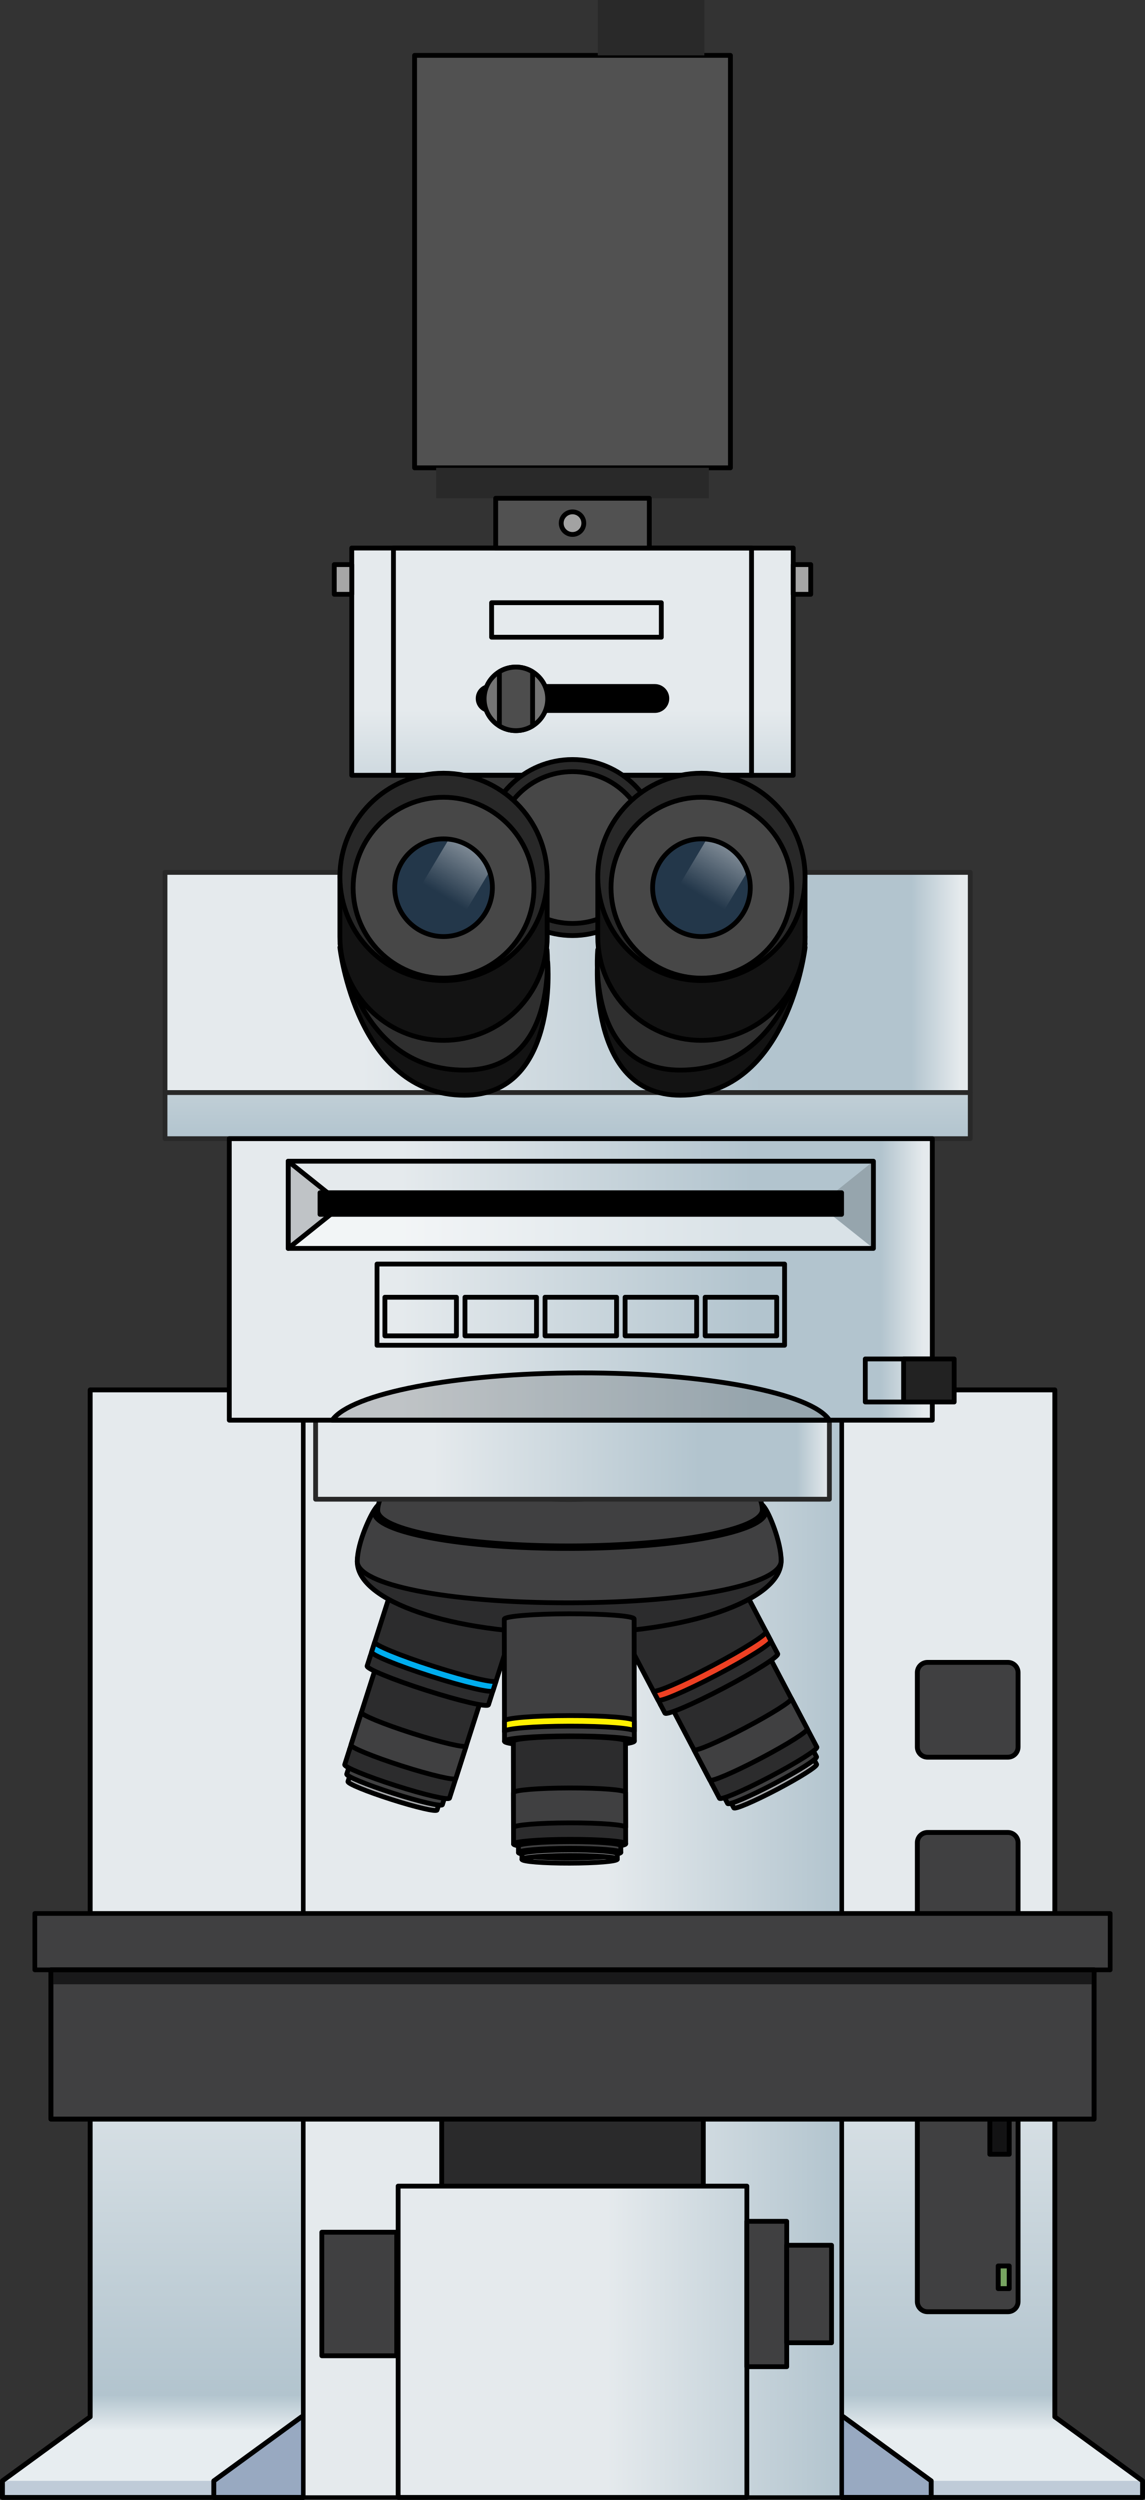 <?xml version="1.0" encoding="utf-8"?>
<!-- Generator: Adobe Illustrator 22.0.0, SVG Export Plug-In . SVG Version: 6.00 Build 0)  -->
<svg version="1.1" id="Layer_1" xmlns="http://www.w3.org/2000/svg" xmlns:xlink="http://www.w3.org/1999/xlink" x="0px" y="0px"
	 width="238.364px" height="520.371px" viewBox="0 0 238.364 520.371" enable-background="new 0 0 238.364 520.371"
	 xml:space="preserve">
<rect x="0" y="0" width="238.364" height="520.371" fill="#333333" stroke="none"/>
<g>
	<g>
		<linearGradient id="SVGID_1_" gradientUnits="userSpaceOnUse" x1="206.527" y1="285.23" x2="206.527" y2="516.871">
			<stop  offset="0.564" style="stop-color:#E5EAED"/>
			<stop  offset="0.921" style="stop-color:#B2C4CE"/>
			<stop  offset="0.953" style="stop-color:#E7EDF0"/>
		</linearGradient>
		<polygon fill="url(#SVGID_1_)" points="219.591,503.084 219.591,289.32 175.198,289.32 175.198,519.864 187.11,519.864 
			219.591,519.864 237.857,519.864 237.857,516.416 		"/>
		<g>
			
				<path fill="#404041" stroke="#000000" stroke-width="1.014" stroke-linecap="round" stroke-linejoin="round" stroke-miterlimit="10" d="
				M209.82,481.205h-16.73c-1.171,0-2.12-0.949-2.12-2.12v-95.52c0-1.171,0.949-2.12,2.12-2.12h16.73c1.171,0,2.12,0.949,2.12,2.12
				v95.52C211.94,480.256,210.991,481.205,209.82,481.205z"/>
			<g>
				
					<rect x="206.064" y="423.324" fill="#131314" stroke="#000000" stroke-width="1.014" stroke-linecap="round" stroke-linejoin="round" stroke-miterlimit="10" width="4.032" height="25.103"/>
				
					<rect x="205.348" y="425.664" transform="matrix(1.864381e-11 -1 1 1.864381e-11 -219.601 635.76)" fill="#7C7C7D" stroke="#000000" stroke-width="1.014" stroke-linecap="round" stroke-linejoin="round" stroke-miterlimit="10" width="5.464" height="4.032"/>
			</g>
			
				<path fill="#404041" stroke="#000000" stroke-width="1.014" stroke-linecap="round" stroke-linejoin="round" stroke-miterlimit="10" d="
				M209.82,365.773h-16.73c-1.171,0-2.12-0.949-2.12-2.12v-15.494c0-1.171,0.949-2.12,2.12-2.12h16.73c1.171,0,2.12,0.949,2.12,2.12
				v15.494C211.94,364.824,210.991,365.773,209.82,365.773z"/>
			
				<rect x="207.802" y="471.68" fill="#77A461" stroke="#000000" stroke-width="1.014" stroke-linecap="round" stroke-linejoin="round" stroke-miterlimit="10" width="2.293" height="4.716"/>
			
				<line fill="none" stroke="#000000" stroke-width="1.014" stroke-linecap="round" stroke-linejoin="round" stroke-miterlimit="10" x1="190.969" y1="403.248" x2="211.94" y2="403.248"/>
		</g>
		<rect x="193.854" y="516.416" opacity="0.2" fill="#21457C" width="44.003" height="3.448"/>
		
			<polygon fill="none" stroke="#000000" stroke-width="1.014" stroke-linecap="round" stroke-linejoin="round" stroke-miterlimit="10" points="
			219.591,503.084 219.591,289.32 175.198,289.32 175.198,519.864 187.11,519.864 219.591,519.864 237.857,519.864 237.857,516.416 
					"/>
		<polyline opacity="0.4" fill="#21457C" points="175.198,519.864 175.588,519.864 187.11,519.864 193.854,519.864 193.854,516.416 
			175.588,503.084 		"/>
		<g>
			
				<polyline fill="none" stroke="#000000" stroke-width="1.014" stroke-linecap="round" stroke-linejoin="round" stroke-miterlimit="10" points="
				175.198,519.864 175.588,519.864 187.11,519.864 193.854,519.864 193.854,516.416 175.588,503.084 			"/>
		</g>
	</g>
	<g>
		
			<linearGradient id="SVGID_2_" gradientUnits="userSpaceOnUse" x1="7240.828" y1="285.23" x2="7240.828" y2="516.871" gradientTransform="matrix(-1 0 0 1 7272.664 0)">
			<stop  offset="0.564" style="stop-color:#E5EAED"/>
			<stop  offset="0.921" style="stop-color:#B2C4CE"/>
			<stop  offset="0.953" style="stop-color:#E7EDF0"/>
		</linearGradient>
		<polygon fill="url(#SVGID_2_)" points="18.773,503.084 18.773,289.32 63.166,289.32 63.166,519.864 51.254,519.864 
			18.773,519.864 0.507,519.864 0.507,516.416 		"/>
		
			<rect x="0.507" y="516.416" transform="matrix(-1 -4.617474e-11 4.617474e-11 -1 45.017 1036.28)" opacity="0.2" fill="#21457C" width="44.003" height="3.448"/>
		
			<polygon fill="none" stroke="#000000" stroke-width="1.014" stroke-linecap="round" stroke-linejoin="round" stroke-miterlimit="10" points="
			18.773,503.084 18.773,289.32 63.166,289.32 63.166,519.864 51.254,519.864 18.773,519.864 0.507,519.864 0.507,516.416 		"/>
		<polyline opacity="0.4" fill="#21457C" points="63.166,519.864 62.776,519.864 51.254,519.864 44.51,519.864 44.51,516.416 
			62.776,503.084 		"/>
		<g>
			
				<polyline fill="none" stroke="#000000" stroke-width="1.014" stroke-linecap="round" stroke-linejoin="round" stroke-miterlimit="10" points="
				63.166,519.864 62.776,519.864 51.254,519.864 44.51,519.864 44.51,516.416 62.776,503.084 			"/>
		</g>
	</g>
	<linearGradient id="SVGID_3_" gradientUnits="userSpaceOnUse" x1="63.166" y1="404.592" x2="175.198" y2="404.592">
		<stop  offset="0.564" style="stop-color:#E5EAED"/>
		<stop  offset="1" style="stop-color:#B2C4CE"/>
	</linearGradient>
	<rect x="63.166" y="289.32" fill="url(#SVGID_3_)" width="112.032" height="230.544"/>
	
		<rect x="63.166" y="289.32" fill="none" stroke="#000000" stroke-width="0.889" stroke-linecap="round" stroke-linejoin="round" stroke-miterlimit="10" width="112.032" height="230.544"/>
	<g>
		<g>
			<g>
				<path fill="#A6A8AB" stroke="#000000" stroke-linecap="round" stroke-linejoin="round" stroke-miterlimit="10" d="
					M160.5,370.122c4.76-2.5,8.782-4.213,8.986-3.827c0.001,0.001,0.001,0.001,0.001,0.001l0.508,0.968l0,0.001
					c0.204,0.388-3.49,2.727-8.249,5.225c-4.758,2.499-8.78,4.211-8.986,3.827l0,0l0,0l0,0c0,0,0,0,0-0.002l-0.51-0.968l0,0
					C152.046,374.96,155.739,372.621,160.5,370.122z"/>
				<path fill="#404041" stroke="#000000" stroke-linecap="round" stroke-linejoin="round" stroke-miterlimit="10" d="
					M159.701,368.601c5.11-2.684,9.43-4.522,9.648-4.107l0,0l0.632,1.203l0,0l0,0l-0.001,0.002l0.001-0.002
					c0.212,0.418-3.751,2.929-8.858,5.61c-5.11,2.682-9.428,4.521-9.647,4.108l-0.001,0l-0.633-1.204l0,0
					C150.626,373.796,154.59,371.284,159.701,368.601z"/>
				<path fill="#2C2C2D" stroke="#000000" stroke-linecap="round" stroke-linejoin="round" stroke-miterlimit="10" d="
					M149.727,349.606c5.601-2.942,10.333-4.957,10.57-4.503c0.002,0.001,0.001,0,0.002,0.002l9.752,18.571l0.001,0
					c0.237,0.454-4.107,3.207-9.706,6.147c-5.601,2.941-10.333,4.957-10.572,4.502l0.001-0.002l-9.753-18.571
					C139.781,355.298,144.127,352.546,149.727,349.606z"/>
				<path fill="#2C2C2D" stroke="#000000" stroke-linecap="round" stroke-linejoin="round" stroke-miterlimit="10" d="
					M138.065,327.398c6.484-3.404,11.965-5.738,12.24-5.213l11.593,22.078c0.277,0.526-4.754,3.713-11.239,7.118
					c-6.484,3.404-11.964,5.737-12.239,5.211l-11.594-22.076C126.551,333.99,131.582,330.803,138.065,327.398z"/>
				<g>
					<path fill="#404041" stroke="#000000" stroke-linecap="round" stroke-linejoin="round" stroke-miterlimit="10" d="
						M158.347,366.023c-5.599,2.94-10.332,4.955-10.57,4.501c-0.001,0.001,0-0.001-0.001,0l-3.311-6.307
						c0.245,0.451,4.974-1.564,10.569-4.503c5.6-2.94,9.945-5.692,9.707-6.146l3.312,6.307l0,0
						C168.293,360.329,163.948,363.081,158.347,366.023z"/>
					<polygon fill="#404041" stroke="#000000" stroke-linecap="round" stroke-linejoin="round" stroke-miterlimit="10" points="
						148.209,371.347 148.209,371.347 148.209,371.347 					"/>
				</g>
				<g>
					<polygon fill="#404041" stroke="#000000" stroke-linecap="round" stroke-linejoin="round" stroke-miterlimit="10" points="
						137.493,354.828 137.492,354.827 137.493,354.828 					"/>
					<path fill="#EE4023" stroke="#000000" stroke-linecap="round" stroke-linejoin="round" stroke-miterlimit="10" d="
						M149.231,348.662c-6.484,3.404-11.963,5.737-12.239,5.212c0-0.001,0-0.001,0-0.001l-1-1.905
						c0.285,0.521,5.76-1.81,12.239-5.213c6.484-3.405,11.515-6.591,11.238-7.116l1.002,1.905l0,0
						C160.746,342.072,155.715,345.257,149.231,348.662z"/>
				</g>
			</g>
			<g>
				<path fill="#A6A8AB" stroke="#000000" stroke-linecap="round" stroke-linejoin="round" stroke-miterlimit="10" d="
					M82.285,372.012c5.121,1.637,9.164,3.302,9.031,3.716c0,0-0.001,0,0,0.001l-0.334,1.042l0,0.001
					c-0.133,0.416-4.392-0.573-9.511-2.211c-5.12-1.637-9.162-3.3-9.032-3.717l0,0l0,0l0-0.001l0-0.001l0.334-1.043l0,0
					C72.906,369.385,77.165,370.375,82.285,372.012z"/>
				<path fill="#404041" stroke="#000000" stroke-linecap="round" stroke-linejoin="round" stroke-miterlimit="10" d="
					M82.808,370.376c5.498,1.758,9.839,3.543,9.696,3.99l0,0.001l-0.414,1.294l0,0l0,0l0.002,0.001l-0.002-0.001
					c-0.148,0.445-4.718-0.617-10.212-2.374c-5.497-1.757-9.836-3.543-9.695-3.99l-0.001,0l0.414-1.295l0,0
					C72.739,367.556,77.31,368.618,82.808,370.376z"/>
				<path fill="#2C2C2D" stroke="#000000" stroke-linecap="round" stroke-linejoin="round" stroke-miterlimit="10" d="
					M89.341,349.939c6.025,1.926,10.782,3.885,10.626,4.373c0,0-0.001,0-0.002-0.001l-6.387,19.981l0,0.001
					c-0.156,0.489-5.165-0.675-11.191-2.601c-6.024-1.926-10.781-3.884-10.625-4.372c0,0,0-0.001,0.002,0l6.385-19.982
					C78.306,346.848,83.317,348.014,89.341,349.939z"/>
				<path fill="#2C2C2D" stroke="#000000" stroke-linecap="round" stroke-linejoin="round" stroke-miterlimit="10" d="
					M96.979,326.049c6.975,2.23,12.483,4.496,12.303,5.062l-7.594,23.753c-0.181,0.565-5.982-0.783-12.957-3.013
					c-6.976-2.23-12.484-4.497-12.303-5.063l7.594-23.751C84.203,322.471,90.003,323.819,96.979,326.049z"/>
				<g>
					<path fill="#404041" stroke="#000000" stroke-linecap="round" stroke-linejoin="round" stroke-miterlimit="10" d="
						M83.695,367.602c-6.025-1.925-10.783-3.883-10.626-4.372l0.001-0.002l2.17-6.784c-0.148,0.493,4.606,2.446,10.626,4.372
						c6.024,1.925,11.035,3.09,11.191,2.602l-2.169,6.786l0,0C94.731,370.692,89.718,369.526,83.695,367.602z"/>
					<polygon fill="#404041" stroke="#000000" stroke-linecap="round" stroke-linejoin="round" stroke-miterlimit="10" points="
						72.788,364.116 72.788,364.116 72.788,364.116 					"/>
				</g>
				<g>
					<polygon fill="#404041" stroke="#000000" stroke-linecap="round" stroke-linejoin="round" stroke-miterlimit="10" points="
						77.036,344.888 77.036,344.888 77.036,344.888 					"/>
					<path fill="#00ADEE" stroke="#000000" stroke-linecap="round" stroke-linejoin="round" stroke-miterlimit="10" d="
						M89.665,348.925c-6.974-2.231-12.482-4.498-12.302-5.062l0.001-0.001l0.655-2.049c-0.171,0.568,5.332,2.833,12.302,5.06
						c6.976,2.231,12.777,3.579,12.958,3.014l-0.655,2.05l0,0C102.442,352.504,96.642,351.156,89.665,348.925z"/>
				</g>
			</g>
			<path fill="#2C2C2D" stroke="#000000" stroke-linecap="round" stroke-linejoin="round" stroke-miterlimit="10" d="
				M74.379,325.053c0.015,8.309,19.781,15.009,44.147,14.966c24.367-0.044,44.107-6.817,44.092-15.126
				c-0.014-8.309-19.781-15.011-44.146-14.967C94.105,309.97,74.364,316.744,74.379,325.053z"/>
			<path fill="#404041" stroke="#000000" stroke-linecap="round" stroke-linejoin="round" stroke-miterlimit="10" d="M74.38,325.034
				c0.005-4.071,2.954-10.077,3.746-10.986l40.544-0.074l40.543-0.073c0.797,0.906,3.397,6.917,3.404,10.988
				c0.009,4.787-18.172,8.703-43.912,8.75c-25.74,0.046-44.318-3.802-44.327-8.589C74.379,325.046,74.379,325.039,74.38,325.034z"/>
			<path fill="#D0D2D3" stroke="#000000" stroke-linecap="round" stroke-linejoin="round" stroke-miterlimit="10" d="M77.92,314.818
				c0.007,4.186,18.258,7.549,40.765,7.507c22.507-0.04,40.745-3.469,40.738-7.655c-0.009-4.186-18.259-7.548-40.766-7.505
				C96.151,307.204,77.911,310.632,77.92,314.818z"/>
			<path fill="#404041" stroke="#000000" stroke-linecap="round" stroke-linejoin="round" stroke-miterlimit="10" d="
				M78.632,314.407c0.004-3.496,4.508-8.662,5.19-9.441l34.832-0.064l34.831-0.063c0.686,0.778,5.219,5.938,5.225,9.436
				c0.006,4.113-17.912,7.48-40.026,7.521c-22.113,0.04-40.045-3.263-40.052-7.376C78.632,314.416,78.631,314.411,78.632,314.407z"
				/>
			<path fill="#404041" stroke="#000000" stroke-linecap="round" stroke-linejoin="round" stroke-miterlimit="10" d="
				M83.644,305.626c0.007,3.597,15.687,6.484,35.022,6.449c19.337-0.035,35.005-2.979,34.997-6.577
				c-0.007-3.595-15.685-6.483-35.021-6.447C99.307,299.085,83.638,302.029,83.644,305.626z"/>
			<g>
				<path fill="#404041" stroke="#000000" stroke-linecap="round" stroke-linejoin="round" stroke-miterlimit="10" d="
					M118.494,335.926c7.464-0.014,13.516,0.466,13.517,1.072l0.047,25.416l-27.029,0.048l-0.047-25.415
					C104.981,336.441,111.031,335.94,118.494,335.926z"/>
				<path fill="#A6A8AB" stroke="#000000" stroke-linecap="round" stroke-linejoin="round" stroke-miterlimit="10" d="
					M105.029,362.462c0.001,0.606,6.052,1.086,13.516,1.073c7.464-0.014,13.514-0.516,13.513-1.121
					c-0.001-0.606-6.052-1.085-13.516-1.073C111.077,361.354,105.028,361.856,105.029,362.462z"/>
				<path fill="#2C2C2D" stroke="#000000" stroke-linecap="round" stroke-linejoin="round" stroke-miterlimit="10" d="
					M106.871,362.458c-0.002-0.523,5.224-0.957,11.671-0.968c6.445-0.011,11.672,0.402,11.673,0.926l0,0.001l0.038,21.381
					l-23.343,0.042L106.871,362.458L106.871,362.458L106.871,362.458z"/>
				<path fill="#A6A8AB" stroke="#000000" stroke-linecap="round" stroke-linejoin="round" stroke-miterlimit="10" d="
					M106.91,383.84c0,0.523,5.227,0.938,11.674,0.926c6.447-0.012,11.671-0.445,11.671-0.967c-0.001-0.524-5.228-0.939-11.675-0.927
					C112.134,382.885,106.908,383.316,106.91,383.84z"/>
				<g>
					<polygon fill="#404041" stroke="#000000" stroke-linecap="round" stroke-linejoin="round" stroke-miterlimit="10" points="
						106.904,380.41 106.904,380.41 106.904,380.41 					"/>
					<path fill="#404041" stroke="#000000" stroke-linecap="round" stroke-linejoin="round" stroke-miterlimit="10" d="
						M118.561,372.181c6.447-0.011,11.673,0.402,11.673,0.925l0,0.001l0.012,7.26c-0.009-0.522-5.231-0.935-11.673-0.923
						c-6.446,0.011-11.671,0.445-11.67,0.967l-0.013-7.262l0-0.001C106.889,372.626,112.114,372.194,118.561,372.181z"/>
				</g>
				<g>
					<polygon fill="#404041" stroke="#000000" stroke-linecap="round" stroke-linejoin="round" stroke-miterlimit="10" points="
						105.024,360.43 105.025,360.429 105.024,360.43 					"/>
					<path fill="#FFF100" stroke="#000000" stroke-linecap="round" stroke-linejoin="round" stroke-miterlimit="10" d="
						M118.532,357.114c7.464-0.013,13.516,0.467,13.517,1.071l0,0.001l0.005,2.193c-0.011-0.604-6.059-1.083-13.518-1.071
						c-7.463,0.015-13.513,0.516-13.511,1.122l-0.004-2.194l0-0.001C105.02,357.629,111.069,357.126,118.532,357.114z"/>
				</g>
				<path fill="#404041" stroke="#000000" stroke-linecap="round" stroke-linejoin="round" stroke-miterlimit="10" d="
					M107.93,384.241c-0.002-0.478,4.768-0.874,10.65-0.883c5.883-0.012,10.652,0.367,10.654,0.844l0,0l0,0l0,1.386l-21.301,0.039
					L107.93,384.241L107.93,384.241L107.93,384.241z"/>
				<path fill="#404041" stroke="#000000" stroke-linecap="round" stroke-linejoin="round" stroke-miterlimit="10" d="
					M107.934,385.626c0.001,0.477,4.77,0.856,10.654,0.846c5.882-0.011,10.649-0.407,10.648-0.884c0-0.477-4.769-0.855-10.652-0.845
					C112.699,384.754,107.933,385.149,107.934,385.626z"/>
				<path fill="#A6A8AB" stroke="#000000" stroke-linecap="round" stroke-linejoin="round" stroke-miterlimit="10" d="
					M108.664,385.931c-0.001-0.443,4.441-0.813,9.92-0.823c5.479-0.01,9.922,0.343,9.922,0.786l0,0.001l0.003,1.118l-19.843,0.036
					L108.664,385.931L108.664,385.931L108.664,385.931z"/>
				<path fill="#A6A8AB" stroke="#000000" stroke-linecap="round" stroke-linejoin="round" stroke-miterlimit="10" d="
					M108.666,387.047c0.001,0.446,4.443,0.798,9.923,0.789c5.479-0.011,9.92-0.38,9.92-0.823c-0.001-0.446-4.444-0.799-9.923-0.789
					C113.106,386.235,108.665,386.603,108.666,387.047z"/>
				<path d="M127.895,386.734c-1.398,0.309-5.037,0.535-9.307,0.543c-4.27,0.009-7.91-0.204-9.31-0.508
					c1.398-0.31,5.038-0.536,9.307-0.544C122.856,386.217,126.496,386.43,127.895,386.734z"/>
			</g>
		</g>
	</g>
	<linearGradient id="SVGID_4_" gradientUnits="userSpaceOnUse" x1="65.702" y1="298.202" x2="172.662" y2="298.202">
		<stop  offset="0.228" style="stop-color:#E5EAED"/>
		<stop  offset="0.747" style="stop-color:#B2C4CE"/>
		<stop  offset="0.937" style="stop-color:#B2C4CE"/>
		<stop  offset="1" style="stop-color:#E5EAED"/>
	</linearGradient>
	
		<rect x="65.702" y="284.33" fill="url(#SVGID_4_)" stroke="#282828" stroke-linecap="round" stroke-linejoin="round" stroke-miterlimit="10" width="106.959" height="27.745"/>
	<linearGradient id="SVGID_5_" gradientUnits="userSpaceOnUse" x1="38.524" y1="204.514" x2="199.862" y2="204.514">
		<stop  offset="0.228" style="stop-color:#E5EAED"/>
		<stop  offset="0.747" style="stop-color:#B2C4CE"/>
		<stop  offset="0.937" style="stop-color:#B2C4CE"/>
		<stop  offset="1" style="stop-color:#E5EAED"/>
	</linearGradient>
	
		<rect x="34.349" y="181.599" fill="url(#SVGID_5_)" stroke="#282828" stroke-linecap="round" stroke-linejoin="round" stroke-miterlimit="10" width="167.638" height="45.831"/>
	<linearGradient id="SVGID_6_" gradientUnits="userSpaceOnUse" x1="118.168" y1="161.484" x2="118.168" y2="236.923">
		<stop  offset="0.564" style="stop-color:#E5EAED"/>
		<stop  offset="1" style="stop-color:#B2C4CE"/>
	</linearGradient>
	<rect x="34.349" y="227.43" fill="url(#SVGID_6_)" width="167.638" height="9.595"/>
	
		<rect x="34.349" y="227.43" fill="none" stroke="#282828" stroke-linecap="round" stroke-linejoin="round" stroke-miterlimit="10" width="167.638" height="9.595"/>
	
		<rect x="82.883" y="455.061" fill="none" stroke="#000000" stroke-linecap="round" stroke-linejoin="round" stroke-miterlimit="10" width="72.597" height="64.803"/>
	
		<rect x="155.48" y="462.386" fill="#404041" stroke="#000000" stroke-linecap="round" stroke-linejoin="round" stroke-miterlimit="10" width="8.296" height="30.261"/>
	
		<rect x="163.776" y="467.369" transform="matrix(-1 -1.224647e-16 1.224647e-16 -1 336.883 955.033)" fill="#404041" stroke="#000000" stroke-linecap="round" stroke-linejoin="round" stroke-miterlimit="10" width="9.33" height="20.294"/>
	<linearGradient id="SVGID_7_" gradientUnits="userSpaceOnUse" x1="119.182" y1="107.93" x2="119.182" y2="178.622">
		<stop  offset="0.564" style="stop-color:#E5EAED"/>
		<stop  offset="1" style="stop-color:#B2C4CE"/>
	</linearGradient>
	<rect x="73.227" y="114.081" fill="url(#SVGID_7_)" width="91.909" height="47.302"/>
	<path stroke="#000000" stroke-linecap="round" stroke-linejoin="round" stroke-miterlimit="10" d="M136.322,147.897h-34.279
		c-1.381,0-2.5-1.119-2.5-2.5s1.119-2.5,2.5-2.5h34.279c1.381,0,2.5,1.119,2.5,2.5S137.702,147.897,136.322,147.897z"/>
	
		<circle fill="#747474" stroke="#000000" stroke-linecap="round" stroke-linejoin="round" stroke-miterlimit="10" cx="107.401" cy="145.472" r="6.616"/>
	<path fill="#4D4D4D" stroke="#000000" stroke-linecap="round" stroke-linejoin="round" stroke-miterlimit="10" d="M103.96,151.115
		c1.003,0.613,2.179,0.973,3.441,0.973c1.275,0,2.462-0.367,3.473-0.992v-11.248c-1.01-0.625-2.197-0.992-3.473-0.992
		c-1.262,0-2.438,0.36-3.441,0.973V151.115z"/>
	
		<rect x="102.342" y="125.458" fill="none" stroke="#000000" stroke-linecap="round" stroke-linejoin="round" stroke-miterlimit="10" width="35.327" height="7.185"/>
	
		<rect x="73.227" y="114.081" fill="none" stroke="#000000" stroke-linecap="round" stroke-linejoin="round" stroke-miterlimit="10" width="91.909" height="47.302"/>
	
		<rect x="81.909" y="114.081" fill="none" stroke="#000000" stroke-linecap="round" stroke-linejoin="round" stroke-miterlimit="10" width="74.545" height="47.302"/>
	
		<rect x="165.137" y="117.524" fill="#A6A6A6" stroke="#000000" stroke-linecap="round" stroke-linejoin="round" stroke-miterlimit="10" width="3.64" height="6.185"/>
	
		<rect x="69.587" y="117.524" fill="#A6A6A6" stroke="#000000" stroke-linecap="round" stroke-linejoin="round" stroke-miterlimit="10" width="3.64" height="6.185"/>
	
		<rect x="86.307" y="11.529" fill="#515151" stroke="#000000" stroke-linecap="round" stroke-linejoin="round" stroke-miterlimit="10" width="65.751" height="85.854"/>
	<rect x="90.792" y="97.384" fill="#292929" width="56.779" height="6.338"/>
	
		<rect x="103.192" y="103.721" fill="#515151" stroke="#000000" stroke-linecap="round" stroke-linejoin="round" stroke-miterlimit="10" width="31.98" height="10.36"/>
	
		<circle fill="#A2A2A2" stroke="#000000" stroke-linecap="round" stroke-linejoin="round" stroke-miterlimit="10" cx="119.182" cy="108.901" r="2.351"/>
	<path fill="#131313" stroke="#000000" stroke-linecap="round" stroke-linejoin="round" stroke-miterlimit="10" d="M167.606,197.199
		c0,0-3.519,30.78-25.991,30.78c-19.701,0-17.169-28.603-17.169-28.603L167.606,197.199z"/>
	<path fill="#131313" stroke="#000000" stroke-linecap="round" stroke-linejoin="round" stroke-miterlimit="10" d="M70.758,197.199
		c0,0,3.466,30.78,25.938,30.78c19.701,0,17.321-27.731,17.321-27.731L70.758,197.199z"/>
	<path fill="#2F2F2F" stroke="#000000" stroke-linecap="round" stroke-linejoin="round" stroke-miterlimit="10" d="M167.606,196.436
		c0,0-3.519,26.316-25.991,26.316c-19.701,0-17.169-25.075-17.169-25.075L167.606,196.436z"/>
	<path fill="#2F2F2F" stroke="#000000" stroke-linecap="round" stroke-linejoin="round" stroke-miterlimit="10" d="M70.811,196.436
		c0,0,3.413,26.316,25.886,26.316c19.701,0,17.169-25.075,17.169-25.075L70.811,196.436z"/>
	
		<circle fill="#282828" stroke="#000000" stroke-linecap="round" stroke-linejoin="round" stroke-miterlimit="10" cx="119.182" cy="176.425" r="18.321"/>
	
		<circle fill="#474747" stroke="#000000" stroke-linecap="round" stroke-linejoin="round" stroke-miterlimit="10" cx="119.182" cy="176.425" r="15.801"/>
	<path fill="#131313" stroke="#000000" stroke-linecap="round" stroke-linejoin="round" stroke-miterlimit="10" d="M113.907,194.745
		V182.01h-7.886c-3.724-3.057-8.488-4.894-13.682-4.894c-5.194,0-9.958,1.837-13.683,4.894h-7.898v12.972
		c0,11.919,9.662,21.58,21.581,21.58s21.58-9.662,21.58-21.58C113.919,194.902,113.908,194.825,113.907,194.745z"/>
	
		<circle fill="#282828" stroke="#000000" stroke-linecap="round" stroke-linejoin="round" stroke-miterlimit="10" cx="92.339" cy="182.534" r="21.58"/>
	
		<circle fill="#474747" stroke="#000000" stroke-linecap="round" stroke-linejoin="round" stroke-miterlimit="10" cx="92.339" cy="184.786" r="18.825"/>
	<g>
		<circle fill="#CEEEFB" cx="92.339" cy="184.786" r="10.167"/>
		<circle opacity="0.85" fill="#05182C" cx="92.339" cy="184.786" r="10.167"/>
		<linearGradient id="SVGID_8_" gradientUnits="userSpaceOnUse" x1="89.293" y1="191.988" x2="106.838" y2="162.9">
			<stop  offset="0.184" style="stop-color:#FFFFFF;stop-opacity:0"/>
			<stop  offset="1" style="stop-color:#FFFFFF"/>
		</linearGradient>
		<path fill="url(#SVGID_8_)" d="M93.441,174.681l-9.477,15.864c1.833,2.661,4.899,4.408,8.375,4.408
			c0.523,0,1.033-0.052,1.535-0.128l8.044-13.418C100.641,177.788,97.383,175.107,93.441,174.681z"/>
		
			<circle fill="none" stroke="#000000" stroke-linecap="round" stroke-linejoin="round" stroke-miterlimit="10" cx="92.339" cy="184.786" r="10.167"/>
	</g>
	<path fill="#131313" stroke="#000000" stroke-linecap="round" stroke-linejoin="round" stroke-miterlimit="10" d="M167.594,194.745
		V182.01h-7.886c-3.724-3.057-8.488-4.894-13.682-4.894c-5.194,0-9.958,1.837-13.683,4.894h-7.898v12.972
		c0,11.919,9.662,21.58,21.581,21.58s21.58-9.662,21.58-21.58C167.606,194.902,167.594,194.825,167.594,194.745z"/>
	
		<circle fill="#282828" stroke="#000000" stroke-linecap="round" stroke-linejoin="round" stroke-miterlimit="10" cx="146.025" cy="182.534" r="21.58"/>
	
		<circle fill="#474747" stroke="#000000" stroke-linecap="round" stroke-linejoin="round" stroke-miterlimit="10" cx="146.025" cy="184.786" r="18.825"/>
	<g>
		<circle fill="#CEEEFB" cx="146.025" cy="184.786" r="10.167"/>
		<circle opacity="0.85" fill="#05182C" cx="146.025" cy="184.786" r="10.167"/>
		<linearGradient id="SVGID_9_" gradientUnits="userSpaceOnUse" x1="142.98" y1="191.988" x2="160.525" y2="162.9">
			<stop  offset="0.184" style="stop-color:#FFFFFF;stop-opacity:0"/>
			<stop  offset="1" style="stop-color:#FFFFFF"/>
		</linearGradient>
		<path fill="url(#SVGID_9_)" d="M147.127,174.681l-9.477,15.864c1.833,2.661,4.899,4.408,8.375,4.408
			c0.523,0,1.033-0.052,1.535-0.128l8.044-13.418C154.328,177.788,151.07,175.107,147.127,174.681z"/>
		
			<circle fill="none" stroke="#000000" stroke-linecap="round" stroke-linejoin="round" stroke-miterlimit="10" cx="146.025" cy="184.786" r="10.167"/>
	</g>
	<linearGradient id="SVGID_10_" gradientUnits="userSpaceOnUse" x1="51.378" y1="266.324" x2="192.231" y2="266.324">
		<stop  offset="0.228" style="stop-color:#E5EAED"/>
		<stop  offset="0.747" style="stop-color:#B2C4CE"/>
		<stop  offset="0.937" style="stop-color:#B2C4CE"/>
		<stop  offset="1" style="stop-color:#E5EAED"/>
	</linearGradient>
	<rect x="47.733" y="237.025" fill="url(#SVGID_10_)" width="146.353" height="58.597"/>
	<polygon opacity="0.5" fill="#FFFFFF" points="59.994,259.865 68.841,252.777 172.899,252.777 181.826,259.865 	"/>
	<polygon opacity="0.2" fill="#292929" points="68.841,252.777 59.994,259.865 59.994,241.717 68.841,248.805 	"/>
	<polygon opacity="0.2" fill="#292929" points="172.978,252.777 181.826,259.865 181.826,241.717 172.978,248.805 	"/>
	<polygon fill="none" stroke="#000000" stroke-linecap="round" stroke-linejoin="round" stroke-miterlimit="10" points="
		68.841,252.777 59.994,259.865 59.994,241.717 68.841,248.805 	"/>
	<path opacity="0.2" fill="#292929" d="M69.158,295.622h103.504c-3.652-5.601-25.46-9.882-51.82-9.843
		C94.709,285.812,73.063,290.079,69.158,295.622z"/>
	<path fill="none" stroke="#000000" stroke-linecap="round" stroke-linejoin="round" stroke-miterlimit="10" d="M69.158,295.622
		h103.504c-3.652-5.601-25.46-9.882-51.82-9.843C94.709,285.812,73.063,290.079,69.158,295.622z"/>
	
		<rect x="47.733" y="237.025" fill="none" stroke="#000000" stroke-linecap="round" stroke-linejoin="round" stroke-miterlimit="10" width="146.353" height="58.597"/>
	
		<rect x="78.487" y="263.125" fill="none" stroke="#000000" stroke-linecap="round" stroke-linejoin="round" stroke-miterlimit="10" width="84.845" height="16.901"/>
	
		<rect x="80.126" y="270.033" fill="none" stroke="#000000" stroke-linecap="round" stroke-linejoin="round" stroke-miterlimit="10" width="14.892" height="8.04"/>
	
		<rect x="96.795" y="270.033" fill="none" stroke="#000000" stroke-linecap="round" stroke-linejoin="round" stroke-miterlimit="10" width="14.892" height="8.04"/>
	
		<rect x="113.463" y="270.033" fill="none" stroke="#000000" stroke-linecap="round" stroke-linejoin="round" stroke-miterlimit="10" width="14.892" height="8.04"/>
	
		<rect x="130.132" y="270.033" fill="none" stroke="#000000" stroke-linecap="round" stroke-linejoin="round" stroke-miterlimit="10" width="14.892" height="8.04"/>
	
		<rect x="146.8" y="270.033" fill="none" stroke="#000000" stroke-linecap="round" stroke-linejoin="round" stroke-miterlimit="10" width="14.892" height="8.04"/>
	
		<rect x="66.621" y="248.276" stroke="#000000" stroke-linecap="round" stroke-linejoin="round" stroke-miterlimit="10" width="108.576" height="4.502"/>
	
		<rect x="180.134" y="282.879" fill="none" stroke="#000000" stroke-linecap="round" stroke-linejoin="round" stroke-miterlimit="10" width="13.953" height="8.957"/>
	
		<rect x="188.109" y="282.879" fill="#222222" stroke="#000000" stroke-linecap="round" stroke-linejoin="round" stroke-miterlimit="10" width="10.529" height="8.957"/>
	
		<rect x="59.994" y="241.717" fill="none" stroke="#000000" stroke-linecap="round" stroke-linejoin="round" stroke-miterlimit="10" width="121.832" height="18.148"/>
	<rect x="124.445" fill="#292929" width="22.183" height="11.529"/>
	
		<rect x="91.951" y="433.687" fill="#2A2A2B" stroke="#000000" stroke-linecap="round" stroke-linejoin="round" stroke-miterlimit="10" width="54.462" height="21.374"/>
	
		<rect x="66.997" y="464.657" transform="matrix(-1 -1.224647e-16 1.224647e-16 -1 149.583 955.033)" fill="#404041" stroke="#000000" stroke-linecap="round" stroke-linejoin="round" stroke-miterlimit="10" width="15.588" height="25.719"/>
	<g>
		
			<rect x="7.252" y="398.308" fill="#404041" stroke="#000000" stroke-width="0.975" stroke-linecap="round" stroke-linejoin="round" stroke-miterlimit="10" width="223.86" height="11.739"/>
		
			<rect x="10.594" y="410.048" fill="#404041" stroke="#000000" stroke-width="0.996" stroke-linecap="round" stroke-linejoin="round" stroke-miterlimit="10" width="217.177" height="31.053"/>
		<rect x="10.594" y="410.048" fill="#19191A" width="217.177" height="3"/>
		
			<rect x="10.594" y="410.048" fill="none" stroke="#000000" stroke-width="0.996" stroke-linecap="round" stroke-linejoin="round" stroke-miterlimit="10" width="217.177" height="31.053"/>
	</g>
</g>
</svg>
